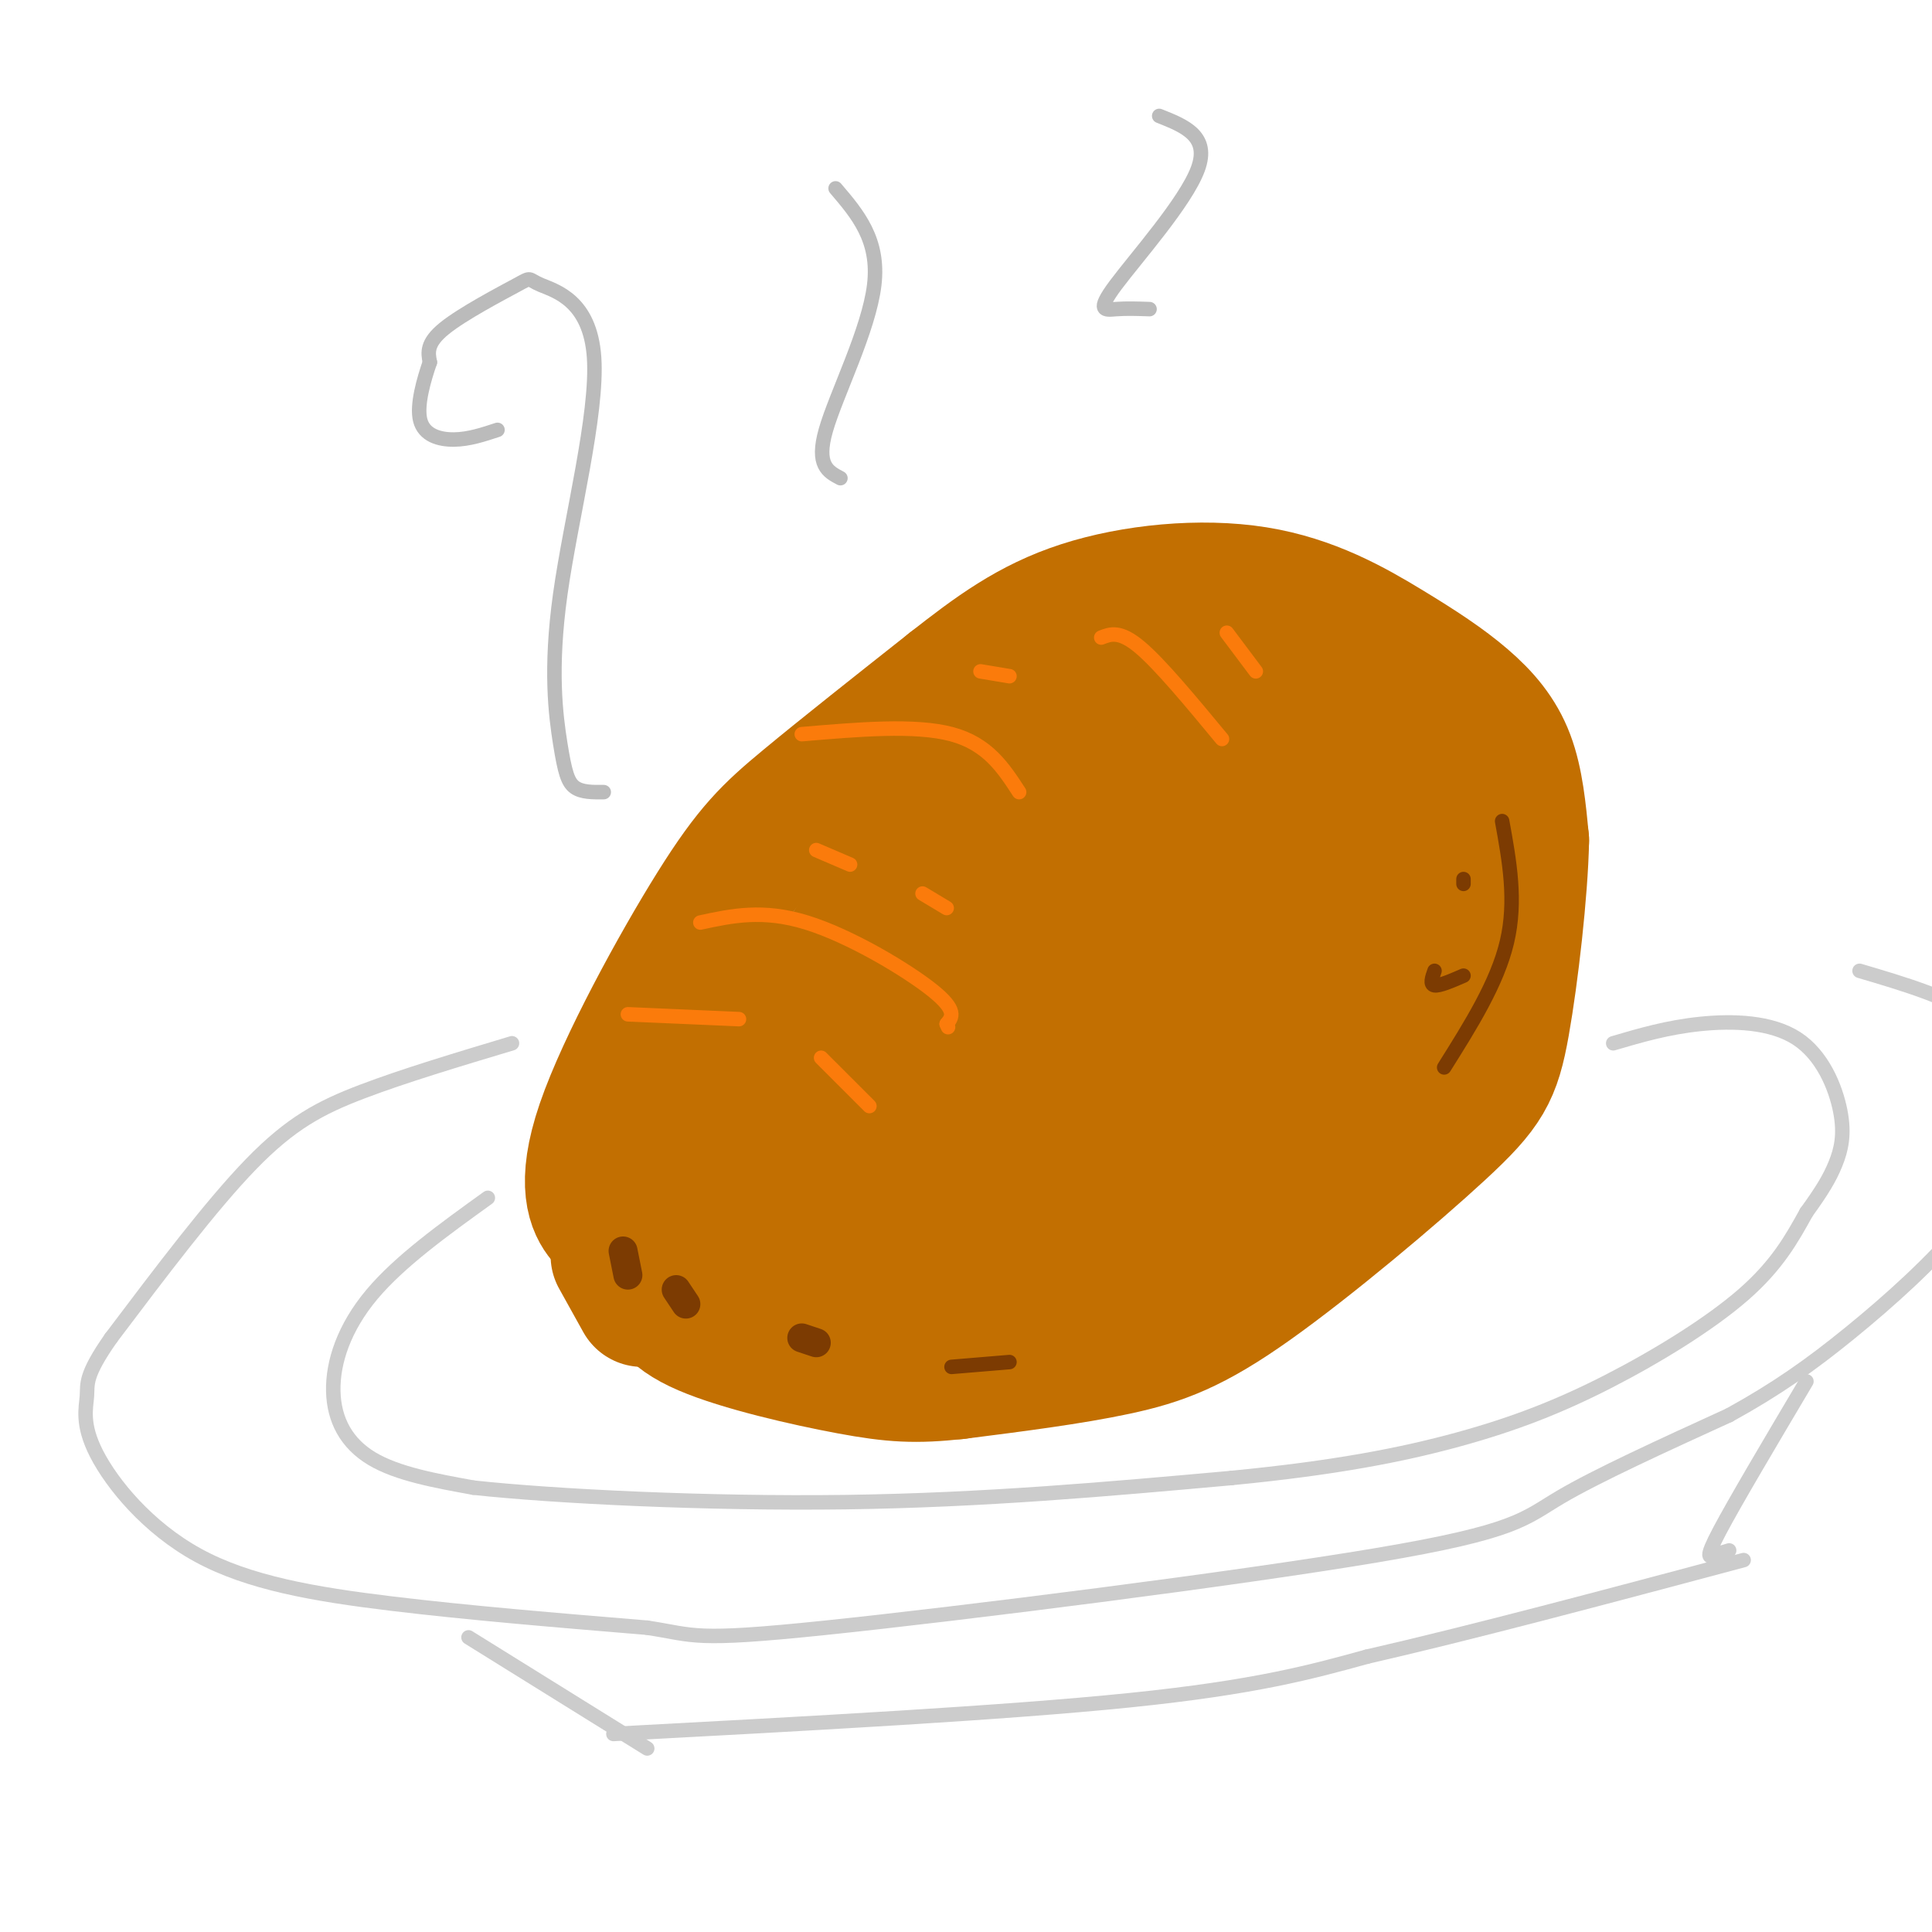 <svg viewBox='0 0 400 400' version='1.1' xmlns='http://www.w3.org/2000/svg' xmlns:xlink='http://www.w3.org/1999/xlink'><g fill='none' stroke='rgb(194,111,1)' stroke-width='28' stroke-linecap='round' stroke-linejoin='round'><path d='M128,253c-0.675,0.502 -1.349,1.005 -3,-1c-1.651,-2.005 -4.278,-6.517 0,-19c4.278,-12.483 15.459,-32.938 23,-45c7.541,-12.062 11.440,-15.732 19,-22c7.560,-6.268 18.780,-15.134 30,-24'/><path d='M197,142c8.951,-7.014 16.327,-12.548 27,-16c10.673,-3.452 24.642,-4.820 36,-3c11.358,1.820 20.106,6.828 27,11c6.894,4.172 11.933,7.508 16,11c4.067,3.492 7.162,7.141 9,12c1.838,4.859 2.419,10.930 3,17'/><path d='M315,174c-0.195,10.370 -2.182,27.795 -4,38c-1.818,10.205 -3.467,13.189 -13,22c-9.533,8.811 -26.951,23.449 -39,32c-12.049,8.551 -18.728,11.015 -28,13c-9.272,1.985 -21.136,3.493 -33,5'/><path d='M198,284c-8.419,0.907 -12.968,0.676 -22,-1c-9.032,-1.676 -22.547,-4.797 -30,-8c-7.453,-3.203 -8.844,-6.486 -9,-11c-0.156,-4.514 0.922,-10.257 2,-16'/><path d='M149,238c-2.969,1.115 -5.937,2.229 -6,6c-0.063,3.771 2.780,10.197 6,18c3.220,7.803 6.819,16.982 6,6c-0.819,-10.982 -6.054,-42.126 -8,-55c-1.946,-12.874 -0.601,-7.477 2,-6c2.601,1.477 6.460,-0.965 9,-3c2.540,-2.035 3.761,-3.663 2,7c-1.761,10.663 -6.503,33.618 -8,42c-1.497,8.382 0.252,2.191 2,-4'/><path d='M154,249c4.634,-12.799 15.218,-42.797 16,-41c0.782,1.797 -8.238,35.390 -12,51c-3.762,15.610 -2.266,13.239 -1,13c1.266,-0.239 2.304,1.656 4,3c1.696,1.344 4.052,2.137 13,-7c8.948,-9.137 24.489,-28.205 28,-30c3.511,-1.795 -5.007,13.684 -8,20c-2.993,6.316 -0.460,3.470 2,3c2.460,-0.470 4.846,1.437 12,-1c7.154,-2.437 19.077,-9.219 31,-16'/><path d='M239,244c15.821,-11.798 39.875,-33.292 51,-44c11.125,-10.708 9.321,-10.631 9,-13c-0.321,-2.369 0.839,-7.185 2,-12'/><path d='M301,175c-4.045,-6.445 -15.159,-16.559 -26,-22c-10.841,-5.441 -21.411,-6.211 -33,-4c-11.589,2.211 -24.197,7.403 -33,12c-8.803,4.597 -13.801,8.599 -18,13c-4.199,4.401 -7.600,9.200 -11,14'/><path d='M173,206c0.092,-3.856 0.185,-7.712 11,-20c10.815,-12.288 32.354,-33.007 34,-34c1.646,-0.993 -16.600,17.739 -26,31c-9.400,13.261 -9.952,21.049 -16,31c-6.048,9.951 -17.590,22.064 -1,9c16.590,-13.064 61.311,-51.304 68,-55c6.689,-3.696 -24.656,27.152 -56,58'/><path d='M187,226c-10.125,11.195 -7.437,10.182 -8,13c-0.563,2.818 -4.377,9.468 13,-4c17.377,-13.468 55.947,-47.053 53,-43c-2.947,4.053 -47.409,45.745 -46,48c1.409,2.255 48.688,-34.927 65,-45c16.312,-10.073 1.656,6.964 -13,24'/><path d='M251,219c-4.389,7.299 -8.861,13.546 -11,17c-2.139,3.454 -1.946,4.116 -1,5c0.946,0.884 2.645,1.989 4,3c1.355,1.011 2.365,1.926 9,-4c6.635,-5.926 18.896,-18.693 23,-23c4.104,-4.307 0.052,-0.153 -4,4'/><path d='M224,259c4.746,0.129 9.492,0.258 18,-4c8.508,-4.258 20.777,-12.903 31,-23c10.223,-10.097 18.400,-21.644 22,-29c3.600,-7.356 2.623,-10.519 -1,-17c-3.623,-6.481 -9.892,-16.280 -14,-21c-4.108,-4.720 -6.054,-4.360 -8,-4'/><path d='M272,161c-5.877,-2.106 -16.568,-5.370 -23,-3c-6.432,2.370 -8.605,10.375 -8,15c0.605,4.625 3.987,5.868 10,3c6.013,-2.868 14.657,-9.849 18,-9c3.343,0.849 1.384,9.528 3,15c1.616,5.472 6.808,7.736 12,10'/><path d='M284,192c0.622,4.356 -3.822,10.244 -9,16c-5.178,5.756 -11.089,11.378 -17,17'/><path d='M128,260c0.000,0.000 5.000,9.000 5,9'/></g>
<g fill='none' stroke='rgb(124,59,2)' stroke-width='6' stroke-linecap='round' stroke-linejoin='round'><path d='M129,259c0.000,0.000 1.000,5.000 1,5'/><path d='M140,267c0.000,0.000 2.000,3.000 2,3'/><path d='M166,277c0.000,0.000 3.000,1.000 3,1'/></g>
<g fill='none' stroke='rgb(124,59,2)' stroke-width='3' stroke-linecap='round' stroke-linejoin='round'><path d='M197,283c0.000,0.000 12.000,-1.000 12,-1'/><path d='M311,170c1.500,8.250 3.000,16.500 1,25c-2.000,8.500 -7.500,17.250 -13,26'/><path d='M297,201c-0.500,1.417 -1.000,2.833 0,3c1.000,0.167 3.500,-0.917 6,-2'/><path d='M303,182c0.000,0.000 0.000,1.000 0,1'/></g>
<g fill='none' stroke='rgb(251,123,11)' stroke-width='3' stroke-linecap='round' stroke-linejoin='round'><path d='M130,210c0.000,0.000 23.000,1.000 23,1'/><path d='M170,219c0.000,0.000 10.000,10.000 10,10'/><path d='M145,191c6.467,-1.400 12.933,-2.800 22,0c9.067,2.800 20.733,9.800 26,14c5.267,4.200 4.133,5.600 3,7'/><path d='M196,212c0.500,1.167 0.250,0.583 0,0'/><path d='M169,176c0.000,0.000 7.000,3.000 7,3'/><path d='M191,185c0.000,0.000 5.000,3.000 5,3'/><path d='M166,152c11.750,-1.000 23.500,-2.000 31,0c7.500,2.000 10.750,7.000 14,12'/><path d='M203,139c0.000,0.000 6.000,1.000 6,1'/><path d='M228,132c1.917,-0.750 3.833,-1.500 8,2c4.167,3.500 10.583,11.250 17,19'/><path d='M254,131c0.000,0.000 6.000,8.000 6,8'/></g>
<g fill='none' stroke='rgb(187,187,187)' stroke-width='3' stroke-linecap='round' stroke-linejoin='round'><path d='M125,164c-2.276,0.023 -4.553,0.046 -6,-1c-1.447,-1.046 -2.066,-3.160 -3,-9c-0.934,-5.840 -2.184,-15.407 0,-31c2.184,-15.593 7.804,-37.211 7,-49c-0.804,-11.789 -8.030,-13.747 -11,-15c-2.970,-1.253 -1.684,-1.799 -5,0c-3.316,1.799 -11.233,5.943 -15,9c-3.767,3.057 -3.383,5.029 -3,7'/><path d='M89,75c-1.226,3.536 -2.792,8.875 -2,12c0.792,3.125 3.940,4.036 7,4c3.060,-0.036 6.030,-1.018 9,-2'/><path d='M174,99c-2.556,-1.333 -5.111,-2.667 -3,-10c2.111,-7.333 8.889,-20.667 10,-30c1.111,-9.333 -3.444,-14.667 -8,-20'/><path d='M238,64c-2.405,-0.083 -4.810,-0.167 -7,0c-2.190,0.167 -4.167,0.583 0,-5c4.167,-5.583 14.476,-17.167 17,-24c2.524,-6.833 -2.738,-8.917 -8,-11'/></g>
<g fill='none' stroke='rgb(204,204,204)' stroke-width='3' stroke-linecap='round' stroke-linejoin='round'><path d='M106,216c-11.178,3.356 -22.356,6.711 -31,10c-8.644,3.289 -14.756,6.511 -23,15c-8.244,8.489 -18.622,22.244 -29,36'/><path d='M23,277c-5.525,7.862 -4.837,9.515 -5,12c-0.163,2.485 -1.178,5.800 2,12c3.178,6.200 10.548,15.285 21,21c10.452,5.715 23.986,8.062 40,10c16.014,1.938 34.507,3.469 53,5'/><path d='M134,337c10.164,1.545 9.075,2.909 37,0c27.925,-2.909 84.864,-10.091 114,-15c29.136,-4.909 30.467,-7.545 38,-12c7.533,-4.455 21.266,-10.727 35,-17'/><path d='M358,293c9.832,-5.406 16.914,-10.421 25,-17c8.086,-6.579 17.178,-14.722 24,-23c6.822,-8.278 11.375,-16.690 12,-24c0.625,-7.310 -2.679,-13.517 -9,-18c-6.321,-4.483 -15.661,-7.241 -25,-10'/><path d='M101,248c-9.125,6.571 -18.250,13.143 -24,20c-5.750,6.857 -8.125,14.000 -8,20c0.125,6.000 2.750,10.857 8,14c5.250,3.143 13.125,4.571 21,6'/><path d='M98,308c16.822,1.822 48.378,3.378 77,3c28.622,-0.378 54.311,-2.689 80,-5'/><path d='M255,306c21.547,-2.091 35.415,-4.818 47,-8c11.585,-3.182 20.888,-6.818 31,-12c10.112,-5.182 21.032,-11.909 28,-18c6.968,-6.091 9.984,-11.545 13,-17'/><path d='M374,251c3.233,-4.455 4.817,-7.091 6,-10c1.183,-2.909 1.967,-6.089 1,-11c-0.967,-4.911 -3.683,-11.553 -9,-15c-5.317,-3.447 -13.233,-3.699 -20,-3c-6.767,0.699 -12.383,2.350 -18,4'/><path d='M97,339c0.000,0.000 37.000,23.000 37,23'/><path d='M127,359c40.500,-2.167 81.000,-4.333 107,-7c26.000,-2.667 37.500,-5.833 49,-9'/><path d='M283,343c21.167,-4.833 49.583,-12.417 78,-20'/><path d='M358,321c-0.978,0.289 -1.956,0.578 -3,1c-1.044,0.422 -2.156,0.978 1,-5c3.156,-5.978 10.578,-18.489 18,-31'/></g>
</svg>